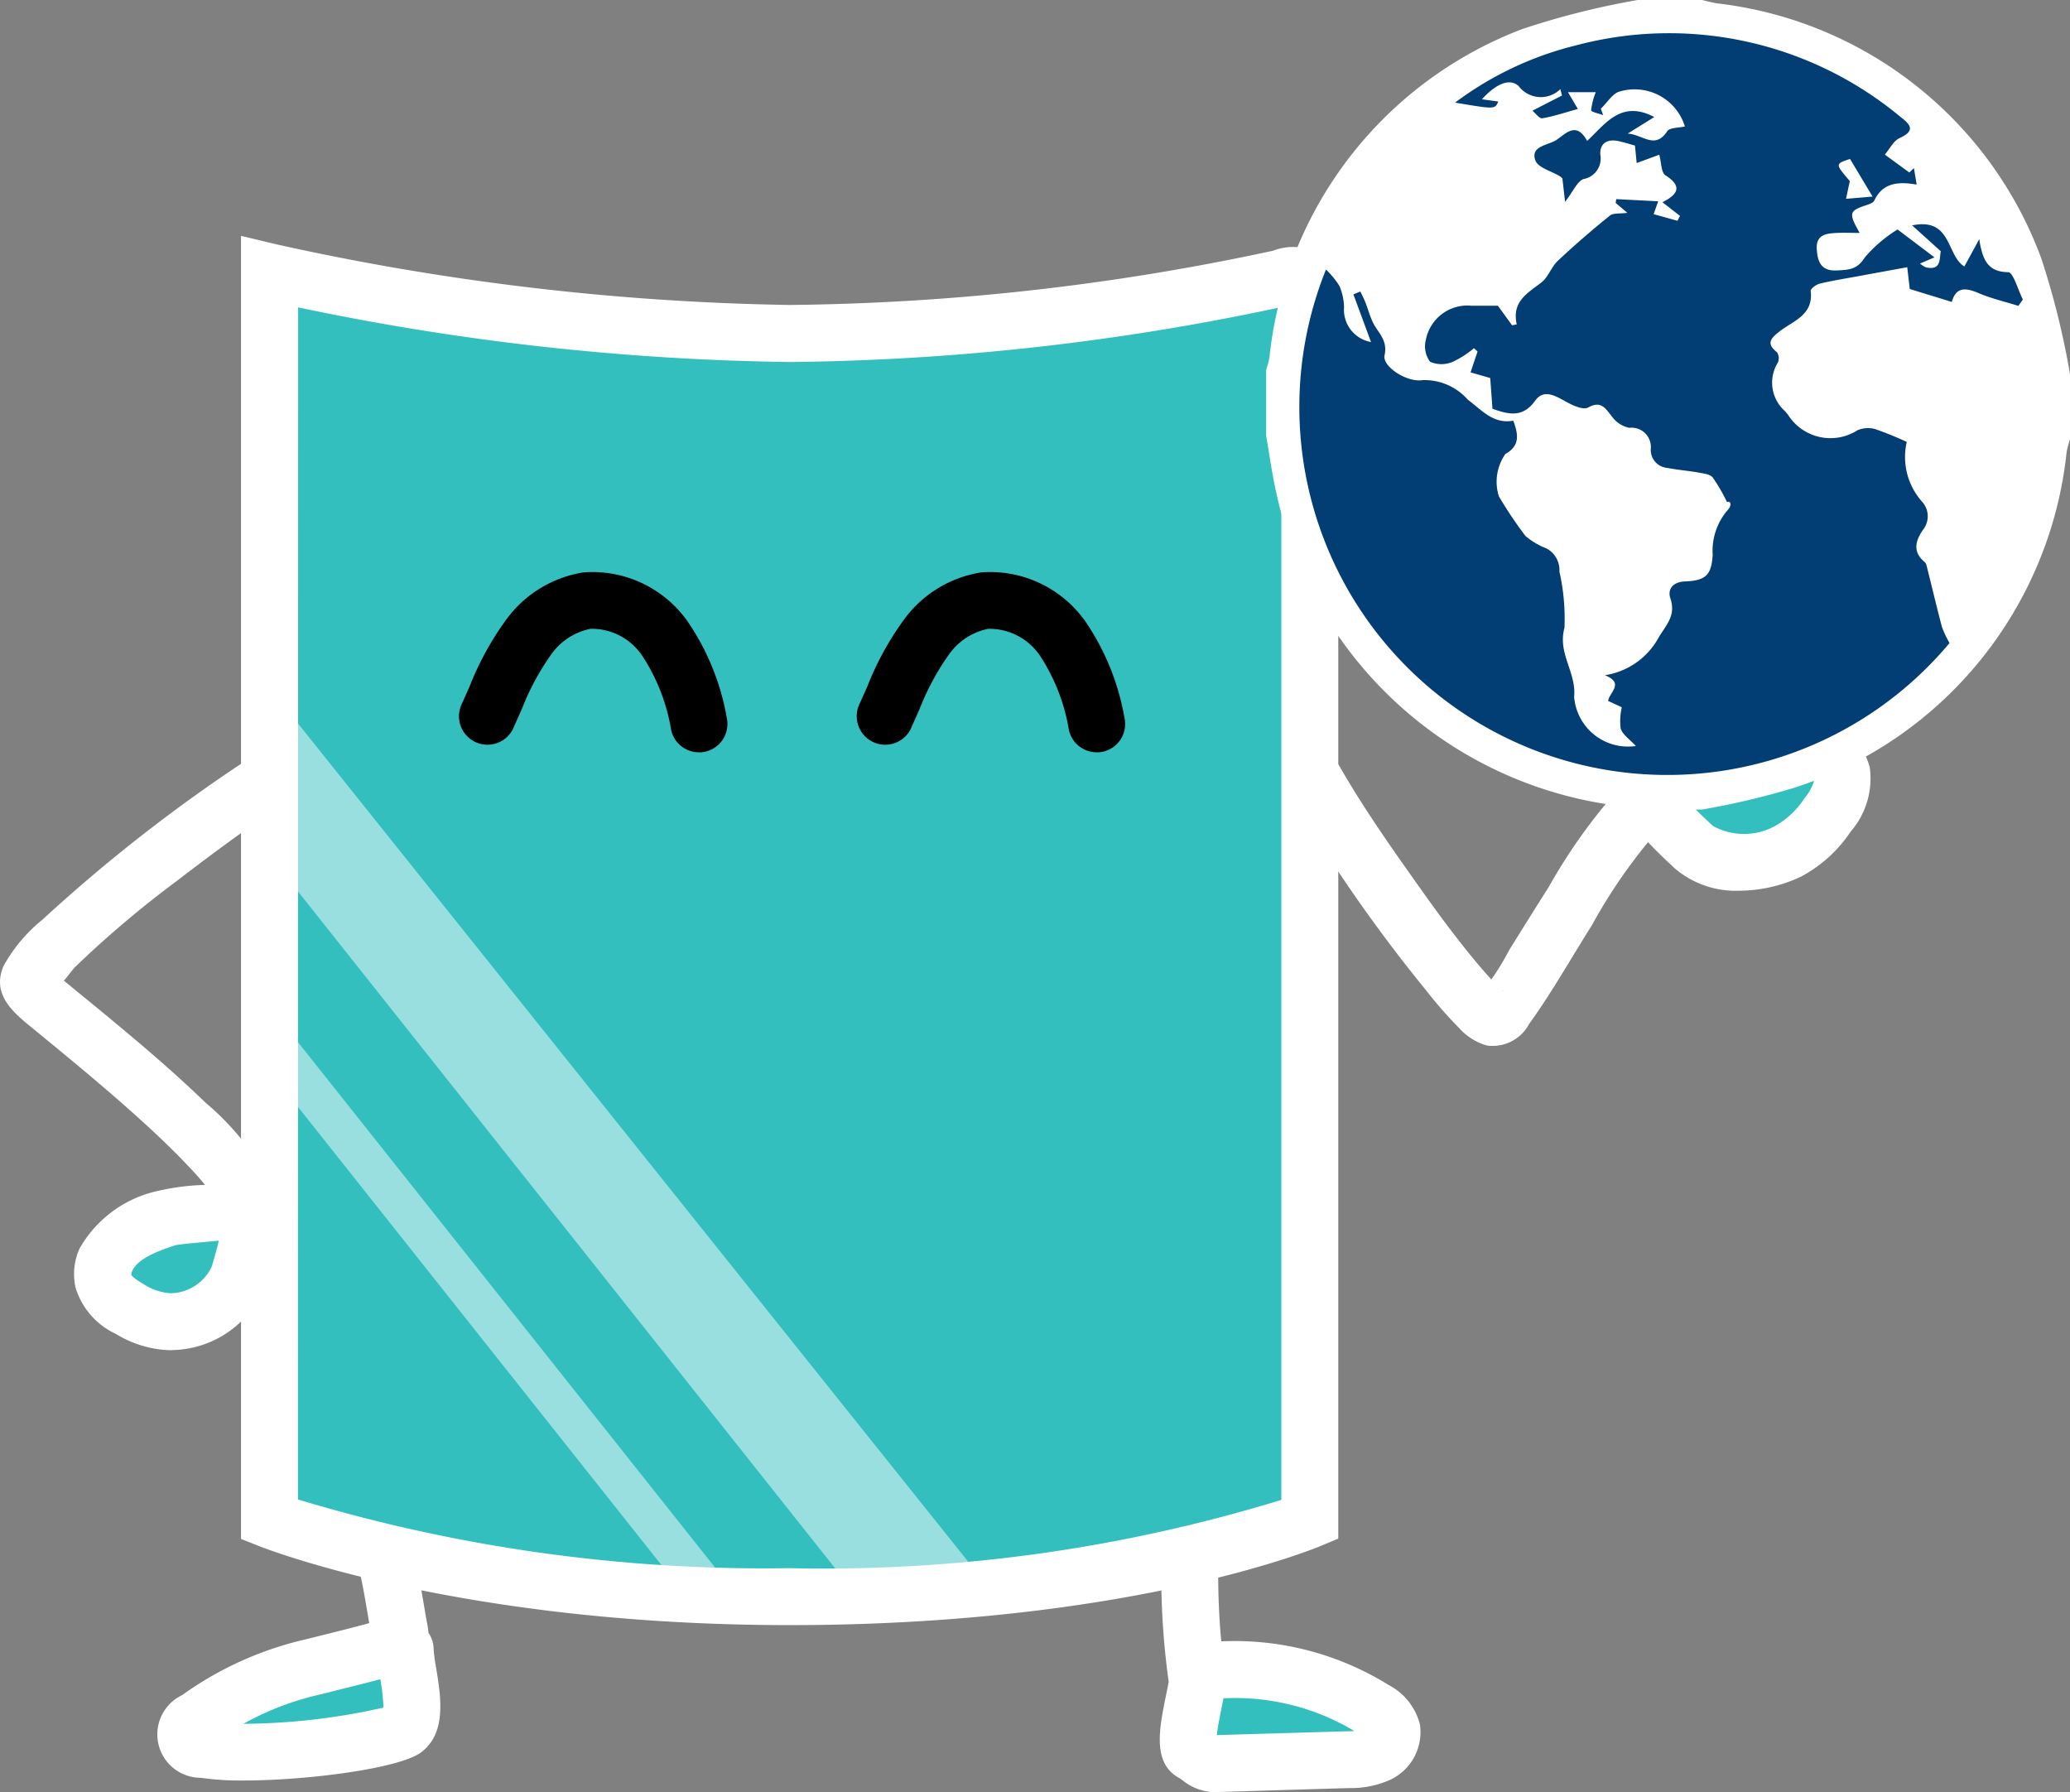 <svg xmlns="http://www.w3.org/2000/svg" width="54.573" height="47.242" viewBox="0 0 54.573 47.242">
  <rect x="0" y="0" width="54.573" height="47.242" fill="#808080" stroke="none"/>
  <g id="mascotte_31" transform="translate(-1994.111 -223.82)">
    <g id="Groupe_4564" data-name="Groupe 4564">
      <g id="Groupe_4563" data-name="Groupe 4563">
        <g id="Groupe_4548" data-name="Groupe 4548">
          <path id="Tracé_16761" data-name="Tracé 16761" d="M2021.274,241.948c0,1.22-.5,1.761-1.112,1.761s-1.112-.541-1.112-1.761.5-2.208,1.112-2.208S2021.274,240.728,2021.274,241.948Z" fill="#fff"/>
        </g>
        <g id="Groupe_4549" data-name="Groupe 4549">
          <path id="Tracé_16762" data-name="Tracé 16762" d="M2004.286,264.924c.152.6.237,1.227.35,1.838a.613.613,0,0,1,0,.345,14.172,14.172,0,0,1-2.267.653,8.3,8.3,0,0,0-3.034,1.368c-.167.111-.349.272-.318.471.034.22.3.309.515.345a14.085,14.085,0,0,0,5.235-.531c.443-.329.036-1.565.029-2.119" fill="#34bfbf"/>
          <path id="Tracé_16763" data-name="Tracé 16763" d="M2000.532,270.755a7.183,7.183,0,0,1-1.127-.071,1.145,1.145,0,0,1-.493-2.179,9.045,9.045,0,0,1,3.264-1.472l.556-.139c.3-.075.772-.192,1.114-.288-.016-.086-.03-.173-.045-.26-.073-.433-.143-.842-.243-1.237a.751.751,0,0,1,1.455-.369c.115.455.193.912.268,1.355.03.178.06.355.093.531a2.143,2.143,0,0,1,.033.237.747.747,0,0,1,.136.422,4.38,4.38,0,0,0,.067.507c.125.765.281,1.717-.4,2.223C2004.64,270.44,2002.209,270.755,2000.532,270.755Zm-.005-1.494h.008a17.162,17.162,0,0,0,3.685-.427,5.012,5.012,0,0,0-.083-.749c-.276.075-.617.16-1.043.266-.2.049-.387.1-.541.136A7.572,7.572,0,0,0,2000.527,269.261Zm3.382-2.294Z" fill="#fff"/>
        </g>
        <g id="Groupe_4550" data-name="Groupe 4550">
          <path id="Tracé_16764" data-name="Tracé 16764" d="M2025.478,265.132a19.472,19.472,0,0,0,.168,2.774,6.87,6.87,0,0,1,4.683.973.894.894,0,0,1,.479.538.645.645,0,0,1-.384.649,1.859,1.859,0,0,1-.788.138c-1.23.036-2.307.072-3.536.108-.185,0-.38-.2-.543-.282-.363-.2.21-1.794.151-2.233" fill="#34bfbf"/>
          <path id="Tracé_16765" data-name="Tracé 16765" d="M2026.092,271.062a1.4,1.4,0,0,1-.808-.314.913.913,0,0,0-.083-.058c-.717-.386-.529-1.3-.348-2.188.021-.1.048-.232.069-.349l-.02-.146a20.453,20.453,0,0,1-.175-2.88.751.751,0,0,1,.751-.745h.005a.751.751,0,0,1,.745.756c-.005.671.022,1.324.08,1.949a7.7,7.7,0,0,1,4.411,1.15,1.619,1.619,0,0,1,.827,1.044,1.386,1.386,0,0,1-.787,1.457,2.555,2.555,0,0,1-1.1.217l-3.537.107Zm.165-1.469Zm-.065-.041.009.006,3.413-.1c.064,0,.134,0,.2-.009a6.108,6.108,0,0,0-3.447-.86c-.014.069-.028.141-.044.218C2026.283,269.005,2026.214,269.338,2026.192,269.552Z" fill="#fff"/>
        </g>
        <g id="Groupe_4551" data-name="Groupe 4551">
          <path id="Tracé_16766" data-name="Tracé 16766" d="M2028.642,263.878s-4.84,2.031-13.713,2.031c-8.6,0-13.713-2.031-13.713-2.031V230.989a67.372,67.372,0,0,0,13.713,1.624,70.937,70.937,0,0,0,13.713-1.624Z" fill="#34bfbf"/>
        </g>
        <g id="Groupe_4552" data-name="Groupe 4552" opacity="0.5">
          <path id="Tracé_16767" data-name="Tracé 16767" d="M2016.722,265.909l-15.465-19.484-.041-4.473,18.957,23.707Z" fill="#fff"/>
        </g>
        <g id="Groupe_4553" data-name="Groupe 4553" opacity="0.5">
          <path id="Tracé_16768" data-name="Tracé 16768" d="M2012.105,265.776l-10.8-13.611-.06-1.782,12.313,15.508Z" fill="#fff"/>
        </g>
        <g id="Groupe_4554" data-name="Groupe 4554">
          <path id="Tracé_16769" data-name="Tracé 16769" d="M2014.929,266.659c-8.649,0-13.776-2-13.991-2.084l-.473-.188V230.038l.925.221a67.188,67.188,0,0,0,13.539,1.6,63.105,63.105,0,0,0,12.605-1.4l.136-.028a1.446,1.446,0,0,1,1.308.127c.415.338.415.873.415,1.44v32.381l-.461.193C2028.729,264.656,2023.851,266.659,2014.929,266.659Zm-12.963-3.312a42.543,42.543,0,0,0,12.963,1.811,41.1,41.1,0,0,0,12.963-1.8V231.916l-.058.012a64.592,64.592,0,0,1-12.9,1.435,67.03,67.03,0,0,1-12.963-1.44Zm26.675.532h0Z" fill="#fff"/>
        </g>
        <g id="Groupe_4556" data-name="Groupe 4556">
          <g id="Groupe_4555" data-name="Groupe 4555">
            <path id="Tracé_16770" data-name="Tracé 16770" d="M2000.683,243.811a42.416,42.416,0,0,0-5.454,4.253,4.136,4.136,0,0,0-1.029,1.229c-.288.693.177,1.146.668,1.549.895.734,1.792,1.466,2.658,2.236.525.467,1.043.946,1.526,1.457a7.62,7.62,0,0,1,.55.627c.063.083.122.169.177.257.032.052.159.307.108.178.353.887,1.806.5,1.447-.4a7.066,7.066,0,0,0-1.8-2.306c-.865-.836-1.786-1.614-2.713-2.379-.34-.281-.683-.559-1.023-.839-.039-.032-.148-.162-.2-.163-.006,0-.036.319.025.307.11-.022.369-.407.462-.5a27.466,27.466,0,0,1,2.677-2.267c.873-.671,1.761-1.328,2.673-1.946.794-.54.044-1.841-.758-1.3Z" fill="#fff"/>
          </g>
        </g>
        <g id="Groupe_4557" data-name="Groupe 4557">
          <path id="Tracé_16771" data-name="Tracé 16771" d="M2000.793,255.937c-.188.735-.17.758-.383,1.485a1.953,1.953,0,0,1-1.769,1.238,2.073,2.073,0,0,1-1.112-.333,1.281,1.281,0,0,1-.7-.735.9.9,0,0,1,.064-.556,2.434,2.434,0,0,1,1.626-1.112c.238-.079,1.728-.158,1.967-.236" fill="#34bfbf"/>
          <path id="Tracé_16772" data-name="Tracé 16772" d="M1998.569,259.412a2.915,2.915,0,0,1-1.408-.431,1.98,1.98,0,0,1-1.057-1.215,1.636,1.636,0,0,1,.1-1.025,3.137,3.137,0,0,1,2.081-1.53,6.217,6.217,0,0,1,1.15-.153c.294-.027.737-.067.846-.092a.731.731,0,0,1,.847.3.753.753,0,0,1,.388.856c-.067.26-.107.429-.141.573-.063.269-.107.454-.25.938a2.674,2.674,0,0,1-2.444,1.775C1998.646,259.411,1998.608,259.412,1998.569,259.412Zm-1-1.99s.042.088.331.25a1.481,1.481,0,0,0,.7.239,1.217,1.217,0,0,0,1.092-.7c.1-.334.146-.513.188-.686l-.3.028c-.293.027-.736.067-.845.092-.464.153-1,.354-1.142.686a.231.231,0,0,0-.023.091Z" fill="#fff"/>
        </g>
        <g id="Groupe_4559" data-name="Groupe 4559">
          <g id="Groupe_4558" data-name="Groupe 4558">
            <path id="Tracé_16773" data-name="Tracé 16773" d="M2028.131,244.783a40.988,40.988,0,0,0,3.573,5.138,11.238,11.238,0,0,0,.876,1,1.543,1.543,0,0,0,.734.46,1.09,1.09,0,0,0,1.109-.566c.6-.831,1.106-1.735,1.653-2.6a14.241,14.241,0,0,1,2.031-2.823c.7-.664-.358-1.725-1.061-1.062a14.752,14.752,0,0,0-2.11,2.882c-.35.549-.693,1.1-1.038,1.654a6.451,6.451,0,0,1-.822,1.226l.331-.193-.093.034h.4c.09.024.009.026-.025-.029a.8.8,0,0,0-.118-.116c-.087-.089-.172-.181-.256-.275-.211-.236-.413-.481-.61-.729-.444-.558-.863-1.137-1.274-1.72-.7-.987-1.4-1.988-2-3.036a.751.751,0,0,0-1.3.757Z" fill="#fff"/>
          </g>
        </g>
        <g id="Groupe_4560" data-name="Groupe 4560">
          <path id="Tracé_16774" data-name="Tracé 16774" d="M2037.624,245.005c.561.565.553.6,1.138,1.139a2.375,2.375,0,0,0,2.5.108,2.871,2.871,0,0,0,1.029-.951,1.459,1.459,0,0,0,.383-1.077.814.814,0,0,0-.34-.473,2.993,2.993,0,0,0-2.287-.075c-.294.066-2.149.978-2.443,1.045" fill="#34bfbf"/>
          <path id="Tracé_16775" data-name="Tracé 16775" d="M2039.964,247.3a2.472,2.472,0,0,1-1.712-.6c-.39-.363-.528-.507-.728-.717-.107-.112-.233-.243-.432-.443a.752.752,0,0,1-.213-.622l-.006-.027a.75.75,0,0,1,.567-.9c.115-.036.693-.3,1.076-.474a9.815,9.815,0,0,1,1.367-.571,3.567,3.567,0,0,1,2.883.194,1.554,1.554,0,0,1,.641.922,2.143,2.143,0,0,1-.508,1.683,3.6,3.6,0,0,1-1.312,1.186A3.861,3.861,0,0,1,2039.964,247.3Zm-1.235-2.232c.132.136.27.273.544.527a1.7,1.7,0,0,0,1.666-.019,2.232,2.232,0,0,0,.746-.715,1.258,1.258,0,0,0,.255-.469l-.038-.026c-.365-.258-1.258-.055-1.688.043-.116.036-.693.3-1.076.473Z" fill="#fff"/>
        </g>
        <g id="Groupe_4561" data-name="Groupe 4561">
          <path id="Tracé_16776" data-name="Tracé 16776" d="M2012.537,243.651a.749.749,0,0,1-.732-.589,5.048,5.048,0,0,0-.754-1.943,1.6,1.6,0,0,0-1.371-.723,1.673,1.673,0,0,0-1.032.668,6.673,6.673,0,0,0-.783,1.455l-.2.448a.751.751,0,1,1-1.375-.6l.2-.448a7.877,7.877,0,0,1,.983-1.787,3.119,3.119,0,0,1,2.028-1.224,3.072,3.072,0,0,1,2.753,1.315,6.466,6.466,0,0,1,1.017,2.518.749.749,0,0,1-.734.912Z"/>
        </g>
        <g id="Groupe_4562" data-name="Groupe 4562">
          <path id="Tracé_16777" data-name="Tracé 16777" d="M2023.024,243.651a.751.751,0,0,1-.733-.589,5.06,5.06,0,0,0-.753-1.943,1.608,1.608,0,0,0-1.372-.723,1.669,1.669,0,0,0-1.031.668,6.7,6.7,0,0,0-.784,1.455l-.2.448a.751.751,0,1,1-1.375-.6l.2-.448a7.834,7.834,0,0,1,.983-1.787,3.114,3.114,0,0,1,2.028-1.224,3.072,3.072,0,0,1,2.753,1.314,6.483,6.483,0,0,1,1.016,2.519.748.748,0,0,1-.733.912Z"/>
        </g>
      </g>
    </g>
    <g id="Groupe_4569" data-name="Groupe 4569">
      <g id="Groupe_4565" data-name="Groupe 4565">
        <ellipse id="Ellipse_117" data-name="Ellipse 117" cx="10.143" cy="10.211" rx="10.143" ry="10.211" transform="translate(2027.943 224.279)" fill="#023e73"/>
      </g>
      <g id="Groupe_4568" data-name="Groupe 4568">
        <g id="Groupe_4566" data-name="Groupe 4566">
          <path id="Tracé_16778" data-name="Tracé 16778" d="M2048.684,233.684v1.707c-.03.118-.072.234-.09.354a10.445,10.445,0,0,1-7.211,8.851,20.522,20.522,0,0,1-2.4.564h-1.695a1.861,1.861,0,0,0-.268-.071,10.567,10.567,0,0,1-9.258-8.267c-.114-.5-.183-1.017-.272-1.526v-1.707c.03-.118.071-.235.089-.355a10.419,10.419,0,0,1,6.679-8.653,21.014,21.014,0,0,1,3.03-.761h1.695c.134.03.267.068.4.089a10.38,10.38,0,0,1,8.545,6.726A21.1,21.1,0,0,1,2048.684,233.684Zm-4.3,1.787a8.75,8.75,0,0,0-.848-.344.724.724,0,0,0-.452.033,1.323,1.323,0,0,1-1.83-.4c-.03-.036-.058-.076-.091-.109a1,1,0,0,1-.179-1.276.292.292,0,0,0-.025-.27c-.288-.227-.17-.361.059-.542.358-.284.907-.43.83-1.073-.007-.056.144-.171.238-.193.342-.082.69-.137,1.036-.2.417-.078.835-.153,1.271-.233l.066.574,1.109.341c.112-.4.366-.378.7-.235s.7.228,1.055.339l.118-.168c-.128-.252-.254-.718-.385-.72-.517-.007-.677-.291-.765-.871l-.392.721c-.477-.288-.326-1.3-1.377-1.084l.755.682c-.04.193.02.517-.392.424a.614.614,0,0,1-.155-.1l.381-.163-.973-.735a3.622,3.622,0,0,0-.865.739c-.206.329-.438.325-.737.341-.412.022-.507-.227-.528-.559-.024-.391.255-.416.531-.43.184-.009.368,0,.6,0-.3-.529-.281-.582.193-.738.071-.023.165-.058.192-.115.225-.472.63-.506,1.117-.421l-.072-.436-.121.117-.646-.472c.129-.15.23-.364.393-.437.439-.2.265-.365.017-.559a9.54,9.54,0,0,0-8.547-1.884,8.821,8.821,0,0,0-3.193,1.51c1.052.177,1.052.177,1.139-.029l-.43-.059c.3-.336.695-.594.967-.349a.733.733,0,0,0,1.1.081l.043.169-.78.4c.084.069.186.215.261.2.305-.052.6-.152.937-.245l-.26-.442h.732a1.852,1.852,0,0,0-.122.477c0,.043.206.085.317.127l-.061-.17c.167-.157.313-.408.5-.453a1.385,1.385,0,0,1,1.716.921c-.167.041-.4.027-.465.126-.327.492-.638.09-1.042.062l.7-.436c-.879-.46-1.289.183-1.77.63-.3-.554-.594-.152-.838-.009-.212.125-.66.15-.528.521.068.193.423.282.648.42a.469.469,0,0,1,.066.057l.07.616c.222-.284.321-.54.486-.6a.551.551,0,0,0,.443-.649c-.016-.295.19-.414.476-.352.15.032.3.08.438.119l.045.46.595-.219c.057.205.049.468.163.542.471.3.31.513-.079.71l.463.36-.067.129-.628-.175.12-.339-1.106-.057-.015.1.308.261c-.192.027-.367,0-.459.072-.472.381-.932.778-1.374,1.193-.173.163-.254.435-.439.576-.365.279-.779.5-.644,1.1l-.123.024-.374-.515c-.22,0-.455,0-.69,0a1.115,1.115,0,0,0-1.208.892.685.685,0,0,0,.111.585.758.758,0,0,0,.6,0,2.561,2.561,0,0,0,.557-.359l.094.088-.185.55.519.149.059.81c.431.154.8.243,1.127-.214.232-.32.543-.119.825.035.172.094.439.217.566.148.35-.193.456.021.631.234a.748.748,0,0,0,.458.3.509.509,0,0,1,.568.546.474.474,0,0,0,.43.51c.274.054.554.074.829.123.13.024.3.042.372.129a4.553,4.553,0,0,1,.375.645c.135-.033.11.127.017.218a1.643,1.643,0,0,0-.392,1.178c-.034.533-.18.677-.73.7-.315.012-.468.2-.385.449.149.439-.1.688-.3,1.011a1.948,1.948,0,0,1-1.428,1.012c.528.211.119.449.086.678l.361.167a1.565,1.565,0,0,0-.029.566c.058.163.24.282.4.455a1.424,1.424,0,0,1-1.628-1.3c.061-.646-.441-1.136-.255-1.813a5.607,5.607,0,0,0-.133-1.486.646.646,0,0,0-.343-.61,1.911,1.911,0,0,1-.553-.328,10.835,10.835,0,0,1-.7-1.045,1.271,1.271,0,0,1,.172-1.115c.379-.216.35-.5.208-.878-.527.092-.816-.266-1.2-.556a1.524,1.524,0,0,0-1.188-.514c-.424.069-1.072-.364-1.006-.655.092-.406-.182-.6-.312-.876-.078-.167-.126-.347-.194-.519-.038-.1-.088-.191-.133-.286l-.182.076.464,1.256a.863.863,0,0,1-.711-.913,1.486,1.486,0,0,0-.123-.567,2.256,2.256,0,0,0-.353-.431,9.7,9.7,0,0,0,16.439,9.846,2.671,2.671,0,0,1-.2-.425c-.145-.545-.274-1.1-.412-1.643a.167.167,0,0,0-.054-.076c-.316-.268-.227-.56-.034-.84a.572.572,0,0,0-.012-.729A1.771,1.771,0,0,1,2044.38,235.471Z" fill="#fff"/>
        </g>
        <g id="Groupe_4567" data-name="Groupe 4567">
          <path id="Tracé_16779" data-name="Tracé 16779" d="M2042.885,228.01l.594.992-.7.058.1-.466C2042.489,228.139,2042.489,228.139,2042.885,228.01Z" fill="#fff"/>
        </g>
      </g>
    </g>
  </g>
</svg>
